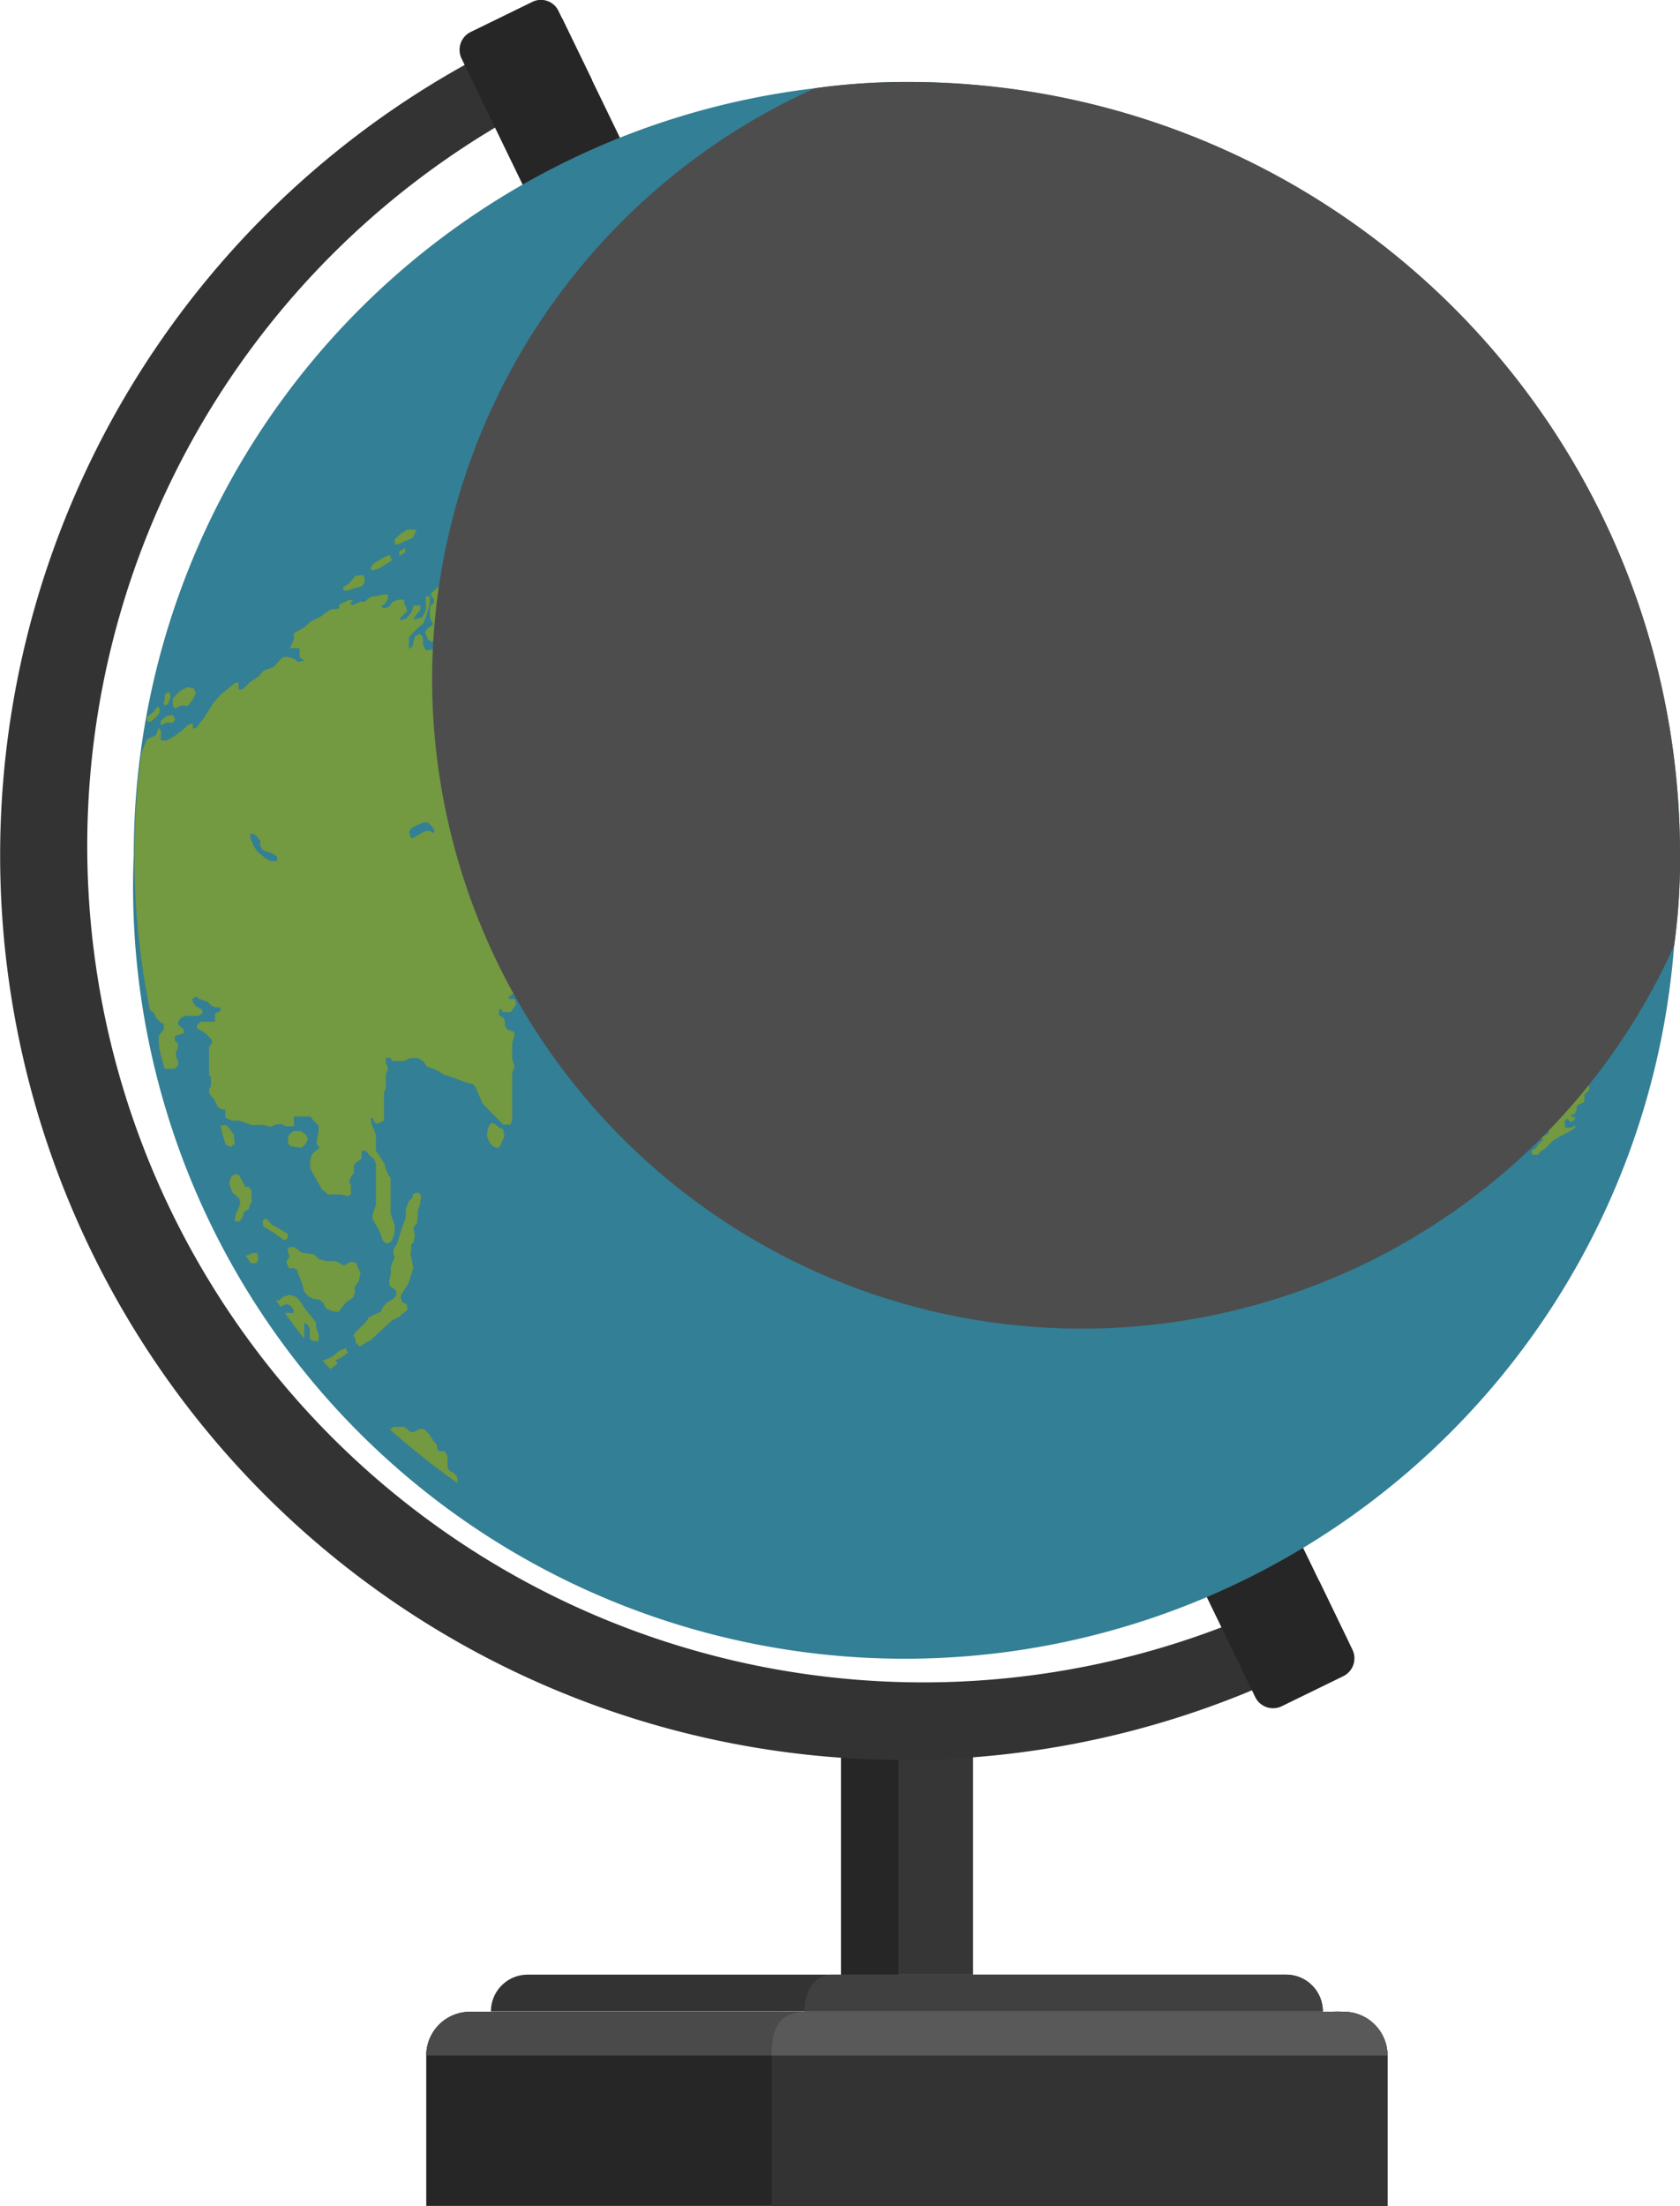 <svg xmlns="http://www.w3.org/2000/svg" viewBox="0 0 45.72 60"><defs><style>.cls-1{isolation:isolate;}.cls-2{fill:#363636;}.cls-3{fill:#262626;}.cls-4{fill:#333;}.cls-5{fill:#404040;}.cls-6{fill:#4a4a4a;}.cls-7{fill:#595959;}.cls-8{fill:#337f95;}.cls-9{fill:#739941;}.cls-10{fill:#4d4d4d;mix-blend-mode:screen;}</style></defs><g class="cls-1"><g id="Ebene_2" data-name="Ebene 2"><g id="Klassenraum"><g id="Klassenreise"><rect class="cls-2" x="22.89" y="46.64" width="3.59" height="7.07"/><rect class="cls-3" x="22.89" y="46.64" width="1.56" height="7.07"/><path class="cls-4" d="M2.47,34A24.6,24.6,0,0,0,35.33,45.41c.47-.23.93-.47,1.38-.73L35.9,43c-.44.26-.9.5-1.38.73A22.75,22.75,0,0,1,14.68,2.8c.47-.23,1-.44,1.43-.63L15.3.5c-.48.19-1,.41-1.43.63A24.6,24.6,0,0,0,2.47,34Z"/><path class="cls-3" d="M34.88,46.41l1.68-.82a.54.54,0,0,0,.25-.71L15.2.3a.53.53,0,0,0-.71-.25L12.81.87a.54.54,0,0,0-.25.72l21.6,44.57A.54.54,0,0,0,34.88,46.41Z"/><path class="cls-3" d="M11.6,55.91V60H37.76V55.91a1.19,1.19,0,0,0-1.19-1.19H12.79A1.19,1.19,0,0,0,11.6,55.91Z"/><path class="cls-4" d="M13.36,54.71v0H36v0a1,1,0,0,0-1-1H14.36A1,1,0,0,0,13.36,54.71Z"/><path class="cls-5" d="M21.89,54.71l-8.53,0H36v0a1,1,0,0,0-1-1H22.64C22.09,53.71,21.89,54.28,21.89,54.71Z"/><path class="cls-4" d="M21,54.72V60H37.76V55.91a1.37,1.37,0,0,0-1.5-1.19Z"/><path class="cls-6" d="M11.6,55.91H37.76a1.19,1.19,0,0,0-1.19-1.19H12.79A1.19,1.19,0,0,0,11.6,55.91Z"/><path class="cls-7" d="M21,55.91H37.76a1.19,1.19,0,0,0-1.19-1.19H21.93C21.11,54.72,21,55.31,21,55.91Z"/><path class="cls-8" d="M3.64,23.23a21,21,0,0,0,41.92,2.49,17,17,0,0,0,.16-2.49,21,21,0,0,0-21-21,17.87,17.87,0,0,0-2.54.17A21,21,0,0,0,3.64,23.23Z"/><polygon class="cls-9" points="22.62 13.8 22.77 13.73 22.88 13.71 22.97 13.79 23.01 13.89 23.05 13.94 23.13 13.97 23.2 14.06 23.29 14.19 23.28 14.26 23.17 14.32 23.13 14.37 23.16 14.4 23.2 14.44 23.28 14.46 23.32 14.5 23.32 14.55 23.26 14.59 23.19 14.63 23.18 14.7 23.23 14.72 23.31 14.72 23.34 14.78 23.4 14.83 23.45 14.83 23.53 14.84 23.57 14.89 23.59 14.96 23.51 15.03 23.4 15.06 23.31 15.11 23.3 15.17 23.36 15.17 23.5 15.11 23.59 15.1 23.72 15.11 23.82 15.15 23.87 15.23 23.85 15.31 23.78 15.33 23.71 15.3 23.61 15.32 23.45 15.39 23.33 15.43 23.22 15.42 23.1 15.42 22.99 15.51 22.98 15.58 22.89 15.62 22.75 15.57 22.64 15.51 22.55 15.46 22.55 15.35 22.59 15.25 22.68 15.15 22.7 15.1 22.68 15.06 22.61 15.06 22.56 15 22.55 14.92 22.6 14.77 22.62 14.67 22.69 14.62 22.78 14.56 22.84 14.51 22.83 14.4 22.78 14.37 22.68 14.32 22.61 14.28 22.54 14.29 22.48 14.27 22.44 14.19 22.47 14.12 22.53 14.06 22.58 14.04 22.64 14.07 22.68 14.06 22.72 14.01 22.66 13.97 22.6 13.95 22.56 13.9 22.58 13.84 22.62 13.8"/><polygon class="cls-9" points="23.48 14.23 23.58 14.2 23.63 14.14 23.64 14.1 23.7 14.07 23.77 14.09 23.82 14.12 23.89 14.15 24 14.09 24.13 14.05 24.21 14.11 24.26 14.2 24.28 14.29 24.26 14.36 24.22 14.39 24.19 14.43 24.22 14.49 24.29 14.5 24.38 14.48 24.43 14.51 24.49 14.6 24.47 14.69 24.45 14.76 24.33 14.83 24.22 14.84 24.12 14.84 24.02 14.83 23.93 14.88 23.85 14.9 23.76 14.8 23.73 14.7 23.68 14.58 23.63 14.51 23.54 14.47 23.47 14.38 23.46 14.29 23.48 14.23"/><polygon class="cls-9" points="23.65 11.51 23.69 11.43 23.84 11.39 23.96 11.36 24.06 11.42 24.05 11.51 24.06 11.58 24.13 11.62 24.13 11.68 24.06 11.74 23.99 11.79 24 11.84 24.08 11.87 24.06 11.96 23.98 12 23.85 12.04 23.77 12.14 23.62 12.25 23.45 12.19 23.28 12.22 23.13 12.32 22.99 12.29 22.79 12.31 22.69 12.33 22.65 12.2 22.73 12.13 22.7 12 22.8 11.91 22.9 11.92 22.97 11.82 23.11 11.75 23.38 11.71 23.51 11.68 23.63 11.69 23.71 11.67 23.69 11.58 23.65 11.51"/><polygon class="cls-9" points="20.49 32.02 20.54 31.77 20.7 31.84 20.86 31.96 20.98 32.07 21.2 32.1 21.38 32.07 21.58 32.05 21.82 32.2 22.06 32.46 22.2 32.74 22.36 32.94 22.53 33.08 22.59 33.24 22.69 33.54 22.68 33.69 22.54 33.83 22.44 33.94 22.31 34.01 22.13 33.89 21.97 33.72 21.73 33.58 21.56 33.35 21.47 33.22 21.3 33.11 21.15 32.9 21.03 32.65 20.95 32.53 20.85 32.51 20.81 32.56 20.7 32.57 20.64 32.43 20.54 32.26 20.5 32.1 20.49 32.02"/><polygon class="cls-9" points="11.32 32.44 11.42 32.45 11.46 32.54 11.43 32.76 11.37 32.92 11.37 33.05 11.35 33.26 11.25 33.39 11.29 33.59 11.26 33.79 11.19 33.85 11.19 33.99 11.17 34.1 11.21 34.29 11.25 34.49 11.2 34.65 11.11 34.92 11 35.09 10.93 35.2 10.9 35.29 10.95 35.42 11.07 35.48 11.09 35.63 10.96 35.73 10.86 35.82 10.67 35.91 10.37 36.19 10.09 36.45 9.94 36.53 9.79 36.63 9.68 36.52 9.67 36.41 9.61 36.32 9.69 36.22 9.83 36.08 9.95 35.97 10.04 35.83 10.2 35.75 10.36 35.68 10.43 35.54 10.55 35.41 10.67 35.35 10.79 35.24 10.77 35.09 10.61 34.98 10.59 34.85 10.64 34.62 10.63 34.5 10.67 34.35 10.74 34.21 10.7 34.06 10.72 33.96 10.81 33.82 10.89 33.55 10.96 33.34 11.04 33.11 11.04 32.91 11.12 32.68 11.22 32.58 11.24 32.48 11.32 32.44"/><polygon class="cls-9" points="13.32 30.6 13.37 30.55 13.47 30.57 13.57 30.66 13.69 30.72 13.73 30.9 13.65 31.08 13.6 31.19 13.52 31.23 13.42 31.18 13.32 31.07 13.25 30.9 13.27 30.72 13.32 30.6"/><polygon class="cls-9" points="8.05 30.76 8.19 30.77 8.32 30.86 8.38 30.98 8.31 31.13 8.19 31.22 8.06 31.2 7.92 31.18 7.83 31.1 7.85 30.89 7.96 30.78 8.05 30.76"/><polygon class="cls-9" points="9.42 35.42 9.6 35.3 9.66 35.17 9.65 35.02 9.77 34.83 9.81 34.63 9.69 34.35 9.55 34.32 9.36 34.42 9.14 34.3 8.86 34.3 8.68 34.25 8.55 34.12 8.21 34.07 8.02 33.93 7.89 33.91 7.82 34 7.88 34.18 7.79 34.32 7.86 34.5 7.98 34.49 8.09 34.54 8.13 34.69 8.21 34.88 8.28 35.14 8.4 35.27 8.54 35.33 8.69 35.35 8.8 35.44 8.87 35.59 9.07 35.67 9.22 35.68 9.3 35.57 9.42 35.42"/><path class="cls-9" d="M7.92,35.52l.07.11v.08l-.06,0-.12,0-.06,0c.17.24.34.47.53.7l0-.18,0-.12V36l.06,0,.09.13,0,.16v.13l.11.06.13,0,0-.2-.07-.17,0-.14-.15-.19-.16-.2-.12-.18-.1-.12-.18-.06-.18.05-.11.1-.09,0,.12.17.17-.07Z"/><path class="cls-9" d="M6.69,34.12c0,.08.1.16.14.24l0,0,.14,0,.06-.1L7,34.08l-.13,0-.14.07Z"/><polygon class="cls-9" points="6.29 32 6.43 31.93 6.51 31.97 6.6 32.14 6.68 32.29 6.77 32.28 6.85 32.4 6.84 32.52 6.86 32.67 6.82 32.73 6.77 32.89 6.64 32.96 6.6 33.12 6.5 33.23 6.38 33.21 6.42 33.02 6.48 32.89 6.54 32.73 6.51 32.6 6.32 32.43 6.24 32.19 6.29 32"/><polygon class="cls-9" points="7.3 33.2 7.4 33.31 7.58 33.41 7.82 33.55 7.84 33.67 7.74 33.74 7.59 33.63 7.42 33.51 7.3 33.44 7.17 33.36 7.14 33.22 7.22 33.14 7.3 33.2"/><path class="cls-9" d="M10.61,38.88a21.42,21.42,0,0,0,1.84,1.46l0-.15-.09-.12L12.23,40l-.05-.09v-.15l0-.15-.08-.14-.09,0-.07,0-.05-.09,0-.08-.08-.09L11.67,39l-.13-.13h-.12l-.16.08h-.08l-.09-.07L11,38.81l-.15,0-.13,0Z"/><polygon class="cls-9" points="13.42 15.75 13.48 15.77 13.57 15.73 13.65 15.69 13.73 15.63 13.86 15.56 13.88 15.48 13.85 15.38 13.89 15.3 14.05 15.22 14.19 15.15 14.28 15.07 14.25 15.01 14.18 14.96 14.09 14.95 14.05 14.88 13.97 14.8 13.94 14.74 13.94 14.59 13.96 14.51 13.89 14.43 13.79 14.48 13.68 14.5 13.54 14.42 13.4 14.41 13.21 14.45 13.02 14.54 12.73 14.65 12.54 14.74 12.54 14.81 12.58 14.86 12.73 14.86 12.95 14.85 13.09 14.84 13.23 14.8 13.35 14.79 13.46 14.88 13.55 14.92 13.64 14.89 13.8 14.82 13.88 14.8 13.87 14.86 13.78 14.91 13.69 14.98 13.71 15.07 13.72 15.23 13.63 15.42 13.49 15.53 13.43 15.62 13.42 15.75"/><polygon class="cls-9" points="21.8 10.18 21.82 10.28 21.93 10.31 22 10.27 22.04 10.19 22.12 10.18 22.16 10.25 22.19 10.33 22.3 10.33 22.36 10.37 22.34 10.45 22.35 10.53 22.52 10.52 22.67 10.43 22.68 10.31 22.75 10.23 22.85 10.21 23 10.14 23.15 10.14 23.18 10.25 23.1 10.36 22.97 10.47 22.91 10.57 22.88 10.69 22.96 10.78 23.08 10.77 23.17 10.64 23.2 10.52 23.42 10.32 23.59 10.26 23.62 10.36 23.64 10.45 23.79 10.41 23.85 10.52 23.71 10.62 23.48 10.69 23.31 10.73 23.21 10.79 23.24 10.9 23.4 10.9 23.58 10.83 23.76 10.8 24.05 10.78 24.28 10.76 24.46 10.62 24.55 10.53 24.66 10.55 24.77 10.63 25.05 10.62 25.24 10.66 25.42 10.7 25.68 10.59 25.88 10.51 26.31 10.51 26.53 10.62 26.74 10.73 26.91 10.78 27.22 10.91 27.46 10.96 27.64 10.88 27.63 10.76 27.91 10.63 28.03 10.3 28 10.02 27.63 9.96 27.56 9.88 27.6 9.8 27.75 9.8 27.84 9.71 27.66 9.48 27.45 9.38 27.12 9.26 26.83 9.14 26.84 8.96 27.08 9.03 27.27 9.05 27.35 8.97 27.3 8.87 27.06 8.77 26.82 8.79 26.72 8.9 26.65 9.14 26.55 9.19 26.43 9.01 26.23 8.89 26.24 8.79 26.53 8.82 26.64 8.8 26.75 8.71 26.64 8.6 26.3 8.57 26.16 8.35 26.05 8.26 25.91 8.17 25.89 8.12 26.06 8.01 26.21 7.87 26.32 7.83 26.49 7.84 26.7 7.74 26.78 7.66 26.73 7.55 26.56 7.53 26.38 7.59 26.18 7.71 26.05 7.76 26.02 7.69 26.09 7.61 26.34 7.51 26.36 7.44 26.26 7.35 26.14 7.36 25.79 7.57 25.54 7.59 25.27 7.74 25.09 7.74 25.01 7.6 24.88 7.56 24.64 7.66 24.31 7.82 24.25 7.82 24.09 7.76 23.95 7.77 23.51 7.96 23.25 8.01 23.09 8.03 23.04 8.09 23.22 8.15 23.25 8.21 22.92 8.35 22.69 8.32 22.51 8.33 22.4 8.39 22.48 8.48 22.46 8.57 22.36 8.6 22.26 8.52 22.16 8.52 21.98 8.56 21.83 8.55 21.75 8.6 21.68 8.66 21.47 8.76 21.32 8.71 21.25 8.72 21.2 8.79 21.07 8.91 20.91 8.99 20.69 9.03 20.58 9.03 20.39 9.1 20.31 9.18 20.38 9.28 20.35 9.31 20.29 9.35 20.26 9.42 20.3 9.48 20.39 9.49 20.59 9.34 20.69 9.31 20.68 9.38 20.72 9.46 20.84 9.46 21 9.4 21.17 9.36 21.32 9.39 21.32 9.49 21.01 9.59 20.75 9.59 20.56 9.58 20.31 9.67 20.12 9.74 20.01 9.76 19.9 9.86 19.97 9.95 20.19 9.88 20.4 9.89 20.5 9.8 20.61 9.69 20.77 9.66 20.8 9.72 20.7 9.81 20.62 9.89 20.68 9.93 20.96 9.87 21.17 9.82 21.32 9.87 21.4 10.02 21.43 10.18 21.56 10.24 21.63 10.18 21.73 10.09 21.81 10.08 21.8 10.18"/><polygon class="cls-9" points="21.3 8.99 21.57 8.85 21.89 8.77 21.98 8.83 21.79 8.97 21.5 9.04 21.3 8.99"/><polygon class="cls-9" points="23.61 7.78 23.99 7.63 24.32 7.58 24.81 7.43 25.06 7.43 25.3 7.38 25.61 7.38 25.79 7.31 25.93 7.29 26.13 7.19 26.57 7.25 26.75 7.21 26.97 7.1 27.1 7.08 27.4 6.95 27.58 7.03 27.73 7.01 27.91 6.9 28.07 6.88 28.21 6.76 28.45 6.66 28.52 6.61 28.44 6.54 28.31 6.54 28.25 6.46 28.02 6.38 27.66 6.41 27.33 6.43 27.23 6.42 27.06 6.43 26.94 6.49 26.75 6.42 26.59 6.42 26.53 6.5 26.61 6.57 26.87 6.64 27.06 6.67 27.31 6.58 27.63 6.55 27.84 6.56 27.89 6.64 27.71 6.72 27.59 6.65 27.4 6.7 27.27 6.75 27.02 6.83 26.92 6.75 26.81 6.72 26.62 6.8 26.49 6.79 26.29 6.78 26.2 6.81 26.28 6.92 26.2 6.96 26.07 6.96 25.84 7.07 25.53 7.17 25.2 7.2 25.22 7.12 25.39 7.03 25.58 7 25.72 6.93 25.88 6.92 26.01 6.83 25.94 6.76 25.82 6.75 25.61 6.83 25.41 6.87 25.25 6.94 25.13 6.93 24.97 7 24.9 7.13 24.8 7.17 24.45 7.21 24.08 7.39 23.71 7.56 23.55 7.66 23.54 7.78 23.61 7.78"/><polygon class="cls-9" points="28.86 6.08 28.99 6.08 29.11 5.99 29.24 5.91 29.18 5.81 29.02 5.75 28.76 5.79 28.62 5.89 28.56 5.97 28.64 6.03 28.86 6.08"/><polygon class="cls-9" points="28.74 6.35 28.91 6.31 29.04 6.16 29.22 6.16 29.24 6.26 29.18 6.37 29.27 6.41 29.4 6.39 29.57 6.45 29.51 6.58 29.32 6.58 29.28 6.69 29.11 6.79 28.95 6.83 28.84 6.94 28.7 7 28.66 7.07 28.52 7.09 28.38 7.05 28.17 7.07 28.15 6.95 28.34 6.85 28.52 6.82 28.71 6.65 28.93 6.62 28.94 6.54 28.76 6.52 28.71 6.46 28.74 6.35"/><polygon class="cls-9" points="30.74 6.34 30.47 6.25 30.2 6.32 29.97 6.42 29.85 6.53 30.07 6.55 30.31 6.57 30.54 6.46 30.68 6.54 30.8 6.49 30.74 6.34"/><polygon class="cls-9" points="31.09 6.28 30.88 6.21 30.77 6.22 30.59 6.19 30.71 6.06 30.99 5.95 31.2 6.02 31.38 5.98 31.54 5.98 31.61 6.1 31.6 6.23 31.5 6.28 31.33 6.26 31.22 6.26 31.09 6.28"/><polygon class="cls-9" points="32.57 6.27 32.45 6.17 32.2 6.26 32.12 6.2 32.22 6.11 32.25 5.99 32.19 5.93 31.95 5.89 31.88 5.82 31.75 5.84 31.53 5.85 31.43 5.83 31.46 5.72 31.66 5.65 31.78 5.71 31.89 5.63 32.13 5.59 32.34 5.7 32.44 5.73 32.54 5.68 32.34 5.57 32.37 5.49 32.54 5.5 32.72 5.38 32.99 5.19 33.15 5.2 33.33 5.17 33.46 5.2 33.5 5.25 33.64 5.24 33.73 5.33 33.25 5.53 33.2 5.64 33.48 5.55 33.77 5.41 34.04 5.44 33.99 5.62 33.82 5.83 33.41 5.87 33.1 5.89 32.98 5.97 32.96 6.05 32.57 6.27"/><polygon class="cls-9" points="33.9 5.09 33.69 5.09 33.43 5.08 33.27 5.09 32.92 5.08 32.65 5.24 32.44 5.3 32.35 5.17 32.44 5.07 32.62 5.02 32.74 4.89 32.92 4.86 33.13 4.79 33.3 4.79 33.45 4.84 33.68 4.78 33.89 4.8 34.08 4.77 34.21 4.82 34.29 4.93 34.23 5.01 34.06 5 33.9 5.09"/><polygon class="cls-9" points="30.51 5.73 30.73 5.73 31.08 5.69 31.36 5.62 31.63 5.54 31.77 5.47 31.74 5.41 31.81 5.32 31.84 5.19 31.66 5.16 31.41 5.19 31.16 5.27 31.07 5.39 30.88 5.41 30.66 5.41 30.54 5.47 30.67 5.57 30.52 5.64 30.51 5.73"/><polygon class="cls-9" points="30.96 5.2 31.13 5.18 31.31 5.1 31.7 5.08 32.01 4.92 31.92 4.83 31.75 4.82 31.53 4.92 31.28 5.03 31.13 5.03 30.91 5.12 30.88 5.16 30.96 5.2"/><polygon class="cls-9" points="29.25 6.83 29.53 6.75 29.81 6.71 30.19 6.67 30.35 6.71 30.51 6.95 30.48 7.04 30.02 7.3 29.87 7.49 29.61 7.54 29.54 7.64 29.67 7.81 29.66 7.9 29.56 8.01 29.58 8.17 29.88 8.21 30.09 8.25 30.22 8.1 30.45 7.99 30.66 8.02 30.83 8.13 30.77 8.24 30.65 8.33 30.59 8.45 30.44 8.53 30.41 8.62 30.41 8.73 30.33 8.85 30.3 8.97 30.19 9.04 30.11 9.17 29.99 9.19 29.93 9.07 29.96 8.92 29.9 8.79 29.83 8.83 29.82 9.01 29.76 9.15 29.62 9.16 29.54 9.04 29.42 8.93 29.38 8.78 29.39 8.66 29.28 8.6 29.09 8.64 29.02 8.73 29.11 8.84 29.2 8.96 29.18 9.05 28.98 9.02 28.67 8.99 28.61 8.77 28.59 8.66 28.73 8.52 28.83 8.34 28.81 8.17 28.68 8.19 28.53 8.19 28.54 8.07 28.41 7.99 28.52 7.89 28.48 7.78 28.59 7.68 28.66 7.6 28.85 7.43 29.09 7.34 29.23 7.34 29.27 7.26 29.21 7.16 29.07 7.18 28.92 7.16 28.95 7.06 29.1 7.04 29.36 7.05 29.56 7.04 29.67 7.06 29.93 7.1 30.06 7 29.84 6.91 29.68 6.88 29.5 6.93 29.29 6.96 29.18 6.92 29.25 6.83"/><polygon class="cls-9" points="28.66 7.14 28.87 7.18 28.91 7.28 28.75 7.36 28.5 7.33 28.53 7.18 28.66 7.14"/><polygon class="cls-9" points="32.33 6.45 32.21 6.53 31.98 6.51 32.01 6.4 32.16 6.37 32.28 6.35 32.33 6.45"/><polygon class="cls-9" points="31.52 7.68 31.75 7.66 32.03 7.71 32.22 7.68 32.24 7.82 32.09 7.95 31.83 7.91 31.67 7.98 31.46 8 31.46 7.83 31.52 7.68"/><polygon class="cls-9" points="29.7 6.07 29.99 6.15 30.2 6.09 30.31 5.89 30.18 5.77 30 5.88 29.73 5.94 29.7 6.07"/><polygon class="cls-9" points="38.88 14.5 39.04 14.53 39.2 14.45 39.22 14.35 39.02 14.28 38.74 14.33 38.45 14.54 38.26 14.74 38.19 14.99 38.05 15.11 38.05 15.32 37.81 15.49 37.84 15.61 38.19 15.42 38.26 15.33 38.42 15.32 38.55 15.23 38.49 15.11 38.34 15.16 38.34 15.05 38.47 14.99 38.55 14.78 38.79 14.63 38.88 14.5"/><path class="cls-9" d="M37.7,15.63l.08.09-.11.13h.1l.24-.08.1.08-.06.11-.17.1,0,.11-.15.06-.08,0-.17.14-.24,0-.16.1-.2.13-.09-.08,0-.2.17-.08.14,0,0-.12.07-.14.18,0s0-.1,0-.11l.2-.07Z"/><polygon class="cls-9" points="38.33 15.64 38.31 15.78 38.44 15.8 38.73 15.65 38.86 15.51 38.74 15.43 38.57 15.47 38.33 15.64"/><polygon class="cls-9" points="30.78 11.53 30.96 11.44 31.14 11.5 31.23 11.69 31.38 11.69 31.62 11.69 31.73 11.89 31.6 12.04 31.43 12.13 31.41 12.26 31.32 12.3 31.21 12.3 31.14 12.37 30.89 12.49 30.79 12.39 30.82 12.25 30.73 12.11 30.79 12.05 30.92 12 30.87 11.93 30.71 11.94 30.73 11.82 30.86 11.76 31 11.74 30.96 11.67 30.78 11.53"/><polygon class="cls-9" points="17.63 11.79 17.6 11.67 17.82 11.48 17.97 11.28 18.13 11.28 18.28 11.13 18.43 11.16 18.49 11.31 18.36 11.42 18.18 11.5 18.21 11.58 18.3 11.62 18.35 11.72 18.25 11.85 18.14 11.97 18 11.95 17.85 11.9 17.76 11.82 17.63 11.79"/><polygon class="cls-9" points="16.81 11.88 16.79 11.78 17.05 11.59 17.11 11.53 17.25 11.47 17.37 11.43 17.54 11.3 17.7 11.24 17.77 11.3 17.66 11.44 17.51 11.61 17.31 11.76 17.14 11.81 17.02 11.9 16.81 11.88"/><polygon class="cls-9" points="17.39 11.9 17.32 12 17.24 12.04 17.25 12.12 17.39 12.12 17.53 12.06 17.53 11.95 17.39 11.9"/><polygon class="cls-9" points="6.21 30.65 6.36 30.86 6.39 31.12 6.27 31.2 6.14 31.13 6.06 30.87 6 30.62 6.13 30.6 6.21 30.65"/><path class="cls-9" d="M8.77,37l.22.24.2-.15L9.13,37l.17-.08.17-.13-.06-.12-.17.07-.2.16-.23.1Z"/><polygon class="cls-9" points="21.74 19.61 21.89 19.72 22.04 19.55 22.18 19.42 22.34 19.22 22.1 19.16 21.87 19.31 21.82 19.39 21.74 19.61"/><polygon class="cls-9" points="20.21 21.02 20.31 21.08 20.53 20.97 20.66 20.86 20.53 20.74 20.4 20.8 20.21 21.02"/><polygon class="cls-9" points="18.66 21.65 18.82 21.5 19.08 21.51 19.24 21.55 19.24 21.7 18.96 21.84 18.77 21.82 18.66 21.65"/><polygon class="cls-9" points="22.28 17.82 22.48 17.95 22.52 18.09 22.42 18.16 22.3 18.06 22.22 17.89 22.28 17.82"/><polygon class="cls-9" points="22.7 18.35 22.83 18.56 22.86 18.82 22.69 18.84 22.59 18.73 22.51 18.39 22.6 18.28 22.7 18.35"/><polygon class="cls-9" points="9.34 15.97 9.34 16.06 9.47 16.06 9.65 16 9.86 15.94 9.93 15.81 9.9 15.64 9.67 15.66 9.51 15.86 9.34 15.97"/><polygon class="cls-9" points="10.09 15.43 10.11 15.52 10.32 15.46 10.53 15.33 10.67 15.24 10.6 15.09 10.39 15.19 10.18 15.32 10.09 15.43"/><polygon class="cls-9" points="10.87 15.12 11.03 15.02 11.02 14.9 10.86 15.01 10.87 15.12"/><polygon class="cls-9" points="10.74 14.81 10.85 14.8 11 14.73 11.23 14.63 11.34 14.42 11.1 14.4 10.9 14.52 10.74 14.67 10.74 14.81"/><polygon class="cls-9" points="4.37 19.73 4.54 19.65 4.7 19.66 4.77 19.57 4.71 19.45 4.55 19.47 4.45 19.54 4.38 19.61 4.37 19.73"/><polygon class="cls-9" points="4.71 19.21 4.76 19.27 4.93 19.19 5.11 19.2 5.22 19.07 5.33 18.86 5.27 18.72 5.1 18.69 4.89 18.8 4.7 19.01 4.71 19.21"/><polygon class="cls-9" points="4.35 19.27 4.34 19.39 4.26 19.5 4.09 19.64 4.01 19.62 3.99 19.5 4.17 19.37 4.29 19.22 4.35 19.27"/><polygon class="cls-9" points="4.57 19.15 4.49 19.19 4.45 19.14 4.48 19.03 4.49 18.88 4.6 18.82 4.65 18.93 4.57 19.15"/><path class="cls-9" d="M34.16,23.69l.05.11.17,0,.24.15.31.23.39.05.13.17,0,.17.08.11.13.12,0,.11,0,.15.09,0,.17.28.19.14.26.15.22.2.44.07.27,0h.35l.23,0,.11.18.08.27.08.14.3.09.23.22.13.16,0-.07,0-.14v-.08l0,0,.1.05.11.22.12.29.22.09.23-.06.24-.25.06-.21v-.14l.08,0,0,.13v.22l-.09.18-.11.14v.1l0,.15.09.2.29.14.15-.07h.28l.08-.15h.07L41,28v.17l.11.09h.12l0-.14,0-.11,0,0,.11.05,0,.11,0,.13,0,.19,0,.06,0,.1.19.26.21.07.06.17v.19l-.11.06,0,.12,0,.15.13,0,.13.08,0,.14.2.1,0,.12,0,.1.05.15-.05.12.05.12-.06.13v.11l-.2.09L42,31l-.14.12-.06.11-.11.06,0,.12h.17l.07-.1.11-.06.23-.23.18-.11.26-.13.16-.11,0-.06-.12.06h-.16l0-.18.05-.07.1.1.12-.06,0-.08-.1,0v-.07l.09,0,.06-.14,0-.08.06-.05.15-.07,0-.2.13-.12,0-.1-.11-.16-.08-.21L43,29l.08,0v-.13l-.09-.1v-.09l.2-.1-.05-.13-.13,0-.15,0-.11-.16-.09-.13,0-.18-.07-.1-.1-.19,0,0,.11.06,0-.08v-.45L42.62,27l0-.1v-.18l-.07-.19-.13,0-.08-.09-.1-.26-.2-.4,0-.27v-.17l0-.13-.09,0,0-.08.05-.13-.14-.19-.18-.16,0-.14-.12-.13-.07-.15V24l-.07-.3-.17-.38L41,23.08l0-.28v-.39l.15-.13.16-.25.13-.32.08-.19,0-.16-.08-.16,0-.13,0-.16,0-.15.08-.17v-.22l-.07-.21,0-.22.09-.16,0-.25-.16-.27-.13,0-.08,0v-.06h.08l0-.07-.07-.1L41,18.84l-.12-.21-.07-.06-.14-.05-.27-.12-.18,0-.14-.13L40,18l-.12-.22-.08-.15.05-.16,0-.12,0-.1,0-.08.19,0,.1.13.13-.07.09-.13.14-.11.05-.17,0-.18.06-.12.12,0,.06-.08-.09-.23,0-.27v-.16l-.06-.14.06,0,.12,0,.15-.07.12-.26.13-.21,0-.2,0-.17.23-.14h.13l.18-.08.1-.2.14-.06.11-.17.09-.22.12-.07.09-.17,0-.21.14-.21L42.62,13l-.11,0-.17,0-.05-.23,0-.18,0-.18-.09-.18,0-.15.08-.07v-.1h0l0,0-.05-.05v0a20.69,20.69,0,0,0-6.23-6.2l-.13.06-.22-.08-.22.09-.18-.08,0-.16.09-.08.19,0L35,4.92,35,5l-.21,0-.13.12-.23.22-.18.09.09.12.16,0,0,0-.31.19L34,5.83,33.94,6l.06.1.09.09,0,.11-.23,0-.16-.15L33.54,6l-.32.09-.12.07L33,6.36l-.33.31-.08.14-.23-.07-.13,0-.35.08-.09-.14-.12-.07-.05-.1-.15-.08-.2.06-.32,0,.12.18.16.14h.16l0,.17-.15,0-.11,0,.07.1.17.09-.06.09h-.16L31,7.27h-.15l-.16-.07-.15,0-.15,0v.1l-.13.07.12.11h.13l.26.17.25.07.24-.12.15,0,.15-.14.22.1L32,7.51l.21.06.47-.13.14-.1.1,0,0,.15.1,0,.16,0,.3,0,.32.1.26.14,0,.15V8l.1.09.07.09-.14.16-.2.1-.06.19,0,.22L33.62,9,33.54,9l.07.18.19.11.05.11.14.13,0,.1,0,.1,0,.09-.2.07-.17-.06-.13-.22-.23-.18-.29-.13h-.44l-.19-.06,0-.11,0-.1,0-.11-.14-.08h-.27l-.12-.19-.21-.19h-.28l-.17.15-.24.07-.08.09,0,.09v.09L30.59,9l0,.1.1.08.24-.05,0,.08-.07.1.12.09-.13.17-.11,0-.21.07-.1,0h-.11l-.19-.07L30,9.65l.07.11V10l.15.05v.18l.12.06.08,0,0,.09-.05.17,0,.16-.16.09-.07.08.08.12.26-.06.22-.13.05.07-.14.13-.23.09,0,.09.36.19.3,0,.33.11.26-.13v-.14l.36-.27h.72l.27.06.25.1,0,.07h-.18l-.44-.08-.18,0-.19,0-.1.06,0,.07.12.07.21.1v.12l0,.18-.19.18V12l.14.16.32,0h.25l.08-.05,0-.09L33,12l-.23,0-.09-.06.07-.06h.13l.19,0,.15,0,.12.08.54.08.12-.06.05,0L34,12l.06.12.16,0,.13-.08V12l.09,0,.36.1.14-.07.1,0,.06.13.06.09.26.07.07.2.08.09h.09v-.15l-.07-.24.06,0,.11.14.08.16-.06.17.1.11.18.21h.23l.35.07h.57l.23.25.18.16.05.28.17.26.25.16.12.05.06-.1,0-.15v-.16l-.07-.21L38,13.32l.11-.19.23-.11v-.14l.1-.07h.08l.31-.09.11.15.25,0,.16-.22.21-.16.46-.14.29.19.21.26.25.15.12.24.17.25v.23l.1.19-.1.38-.2.11-.2.05-.14,0-.27-.19-.24-.1h-.22l-.15.14v.11l.19.13,0,.25.18.05.07.15.18.12h.3l.06.1-.09.06-.15,0-.28.09-.24.15-.07.13-.08.14.13.2.2.14.05.17.13.25-.09.29-.3.15h-.2l-.08.07,0,.14-.08.22-.08,0-.09-.1-.17-.06-.15-.12-.2,0-.21,0-.16.06-.12-.11-.12,0v.11l.11.08.22.14.09.21v.15h-.12l-.09-.12-.1-.18-.13,0-.09-.11-.11,0,0,.17-.11.08-.06.17-.15.11,0,.09-.22.05h-.24l-.09,0,0,.17-.21.16v.15l-.07.23.06.27v.17l-.14.08-.13.18-.14.09-.18,0-.21.25V20L36,20l-.08.12.06.23,0,.17-.05.18.17.17h.17l.14.09v.09h-.13l-.15,0-.11.08,0,.08h.12l.13.05,0,.11-.14.06-.2-.08-.1-.09-.12,0-.14.14-.1.06-.17.2,0,.11.15.16-.08.05L35.26,22h-.1l-.16.2-.26.16-.21.32-.15.24-.11.18-.2.14,0,.19.1.12ZM35.4,11.3l.17,0,.15-.07.22-.05.15,0,0,.09-.09.11-.2,0-.2,0-.17,0Zm-.08-.05-.21.12h-.18l-.06-.08v0l.12-.05.11,0,.17-.06Zm.9-1.55.05.15-.14.08L36,10l-.13.13-.17.13,0,.08h.08l.21-.1.24,0,.1.16.27.12.14.2v.12l-.18,0-.13-.21-.24-.12-.1-.06-.2.07-.15,0-.06.1.11.12.15,0,.09.15-.08.1h-.2L35.52,11l-.11-.14-.08.11-.11,0-.11-.21,0-.26.2-.16,0-.11-.1-.12,0-.15.06-.09V9.7l.17-.08.15.07.19-.07.15,0Zm-.3-1.57.2,0,.11.14.06.18.09.17V8.8l-.11,0-.18-.14L36,8.49l-.1-.3ZM36.57,6l0,.11-.11.12-.13.11-.17.06H36l-.15.08h-.11l-.19,0-.24.09-.07,0-.09,0,0-.17.2-.14.17,0,.17,0,.1-.07-.16-.09L35.62,6l.06-.08.09,0,.17,0,.13.09.24,0L36.5,6Z"/><path class="cls-9" d="M4.48,29.07l.09,0,.19,0,.09-.1,0-.1-.06-.14,0-.13.05-.08,0-.07v-.07l-.08-.07,0-.07,0-.06L5,28.1,5,28V28l-.07-.06-.08-.07v-.08l.07-.1.11-.06h.37l.11-.07v-.09l-.09-.05-.1-.06-.08-.12v-.08l.09-.05.1.06.22.08.1.1.11.05H6v.1l-.15.07,0,.12v.1l-.11,0-.16,0-.12,0-.1.1,0,.08.16.09.11.08.14.15v.07l-.08.12,0,.2,0,.18,0,.13,0,.14,0,.11.05.05,0,.15,0,.11-.05.07,0,.12.14.17.1.2.11.07.09,0,0,.12,0,.1.18.08.2,0,.33.12.16,0,.07,0h.11l.18.05.17-.07h.15l.08.05H8l0-.13,0-.13.07,0,.19,0h.19l.1.13.12.11,0,.16L8.62,31l0,.12.06.07v.05l-.12.08-.07.08-.05.18,0,.19.11.21.21.37.17.14h.2l.17,0,.16.05.09-.05,0-.1,0-.16-.05-.09.05-.13.08-.1,0-.09v-.11l.06-.09.09-.06.06-.05v-.21l.13,0,.06.1.15.13.05.12,0,.14,0,.14,0,.18,0,.3,0,.36-.09.26,0,.14.12.19.08.16.08.23.1.08.14-.07.08-.23v-.2l-.11-.32,0-.21,0-.21v-.3l0-.13,0-.11L10.6,32l-.08-.15-.06-.2-.13-.21-.1-.14v-.15l0-.11,0-.18-.07-.18-.06-.14v-.13h.06l0,.07.07.08.06,0,.16-.08v-.13l0-.08v-.08l0-.12,0-.14,0-.09,0-.13.05-.1,0-.18,0-.2.06-.17-.06-.15,0-.08,0-.06.06,0,.06,0,.06.09.05,0H11l.16-.08.21,0,.14.08.11.15.17.06.12.05.15.1.24.08.35.13.23.07.06.07.06.14.13.3.22.23.2.2.14.15h.12l.08,0,.05-.12,0-.11,0-.17V29.9l0-.16,0-.23v-.17l0-.14L14,29l-.06-.2,0-.19v-.25l.06-.18,0-.11L13.8,28l-.06-.1,0-.14-.05-.09-.11-.05,0-.08,0-.08.09,0,0,.07.11,0h.12l.06-.09.08-.1,0-.1L14,27.17l-.06,0-.09,0,0-.06L14,27l.23-.11.09-.09v-.21l0-.2.05-.09.43-.22.26-.1.34-.17.18-.16.1-.11,0-.12,0-.1.12-.05.22-.12.13-.1.12-.13.07-.12.13-.07,0-.13,0-.11,0-.12,0-.17.07-.11.25-.1.23,0,.07.08-.16.28-.06.17.05.16-.05.11,0,.09V25l-.09,0-.12,0-.09.05.07.16,0,.14,0,.1-.17.07-.25,0-.17-.08-.16,0-.11.07.11.24v.13l-.24.18-.12.28.05.11.14.07.11.1.13.05.1.12.11.12.21.1.18,0h.1l.05.11.1,0,.17-.06.21-.05.17.08.17,0,.21,0,.45,0,.21-.1.18-.07.29,0,.12-.09v-.19a1.36,1.36,0,0,0-.06-.2L19,26.13V26L19,26l0-.07,0-.13,0-.17v-.15l.05-.17,0-.14.11-.25,0-.15L19,24.57v-.09l.06-.11.07-.19.06-.08,0-.14,0-.13,0-.18,0-.27.05-.32,0-.06.09.08.09.06,0-.08s0-.14,0-.17a.41.41,0,0,0,0-.09l.06-.08,0,.06.07.2v.16l-.08.2v.13l.06.18-.08.26.06.18,0,.14-.06.3.12.33.06.23-.09.16-.09.15.05.28.08.31,0,.16-.19.21,0,.15-.15.13,0,.18.12.05,0,.08-.18.11-.13.16-.1.07-.24.12-.26.05-.24,0h-.12l-.12,0v.09l.09.08.08.14.14.15.23.14.21.29.4.15.3.2.22.06L20,29l.38.09h.43l.39.2.32.21.2.14v.12l-.08.12.05.2.09.16,0,.16.07.21-.06.1V31l.12.21.08.22.3.17.24.15.34.05.29.13.31.06.21.1.07.27.11.19.11.17.1.1.24,0h.17l.12.08-.05.08,0,.15.15.09.19.14h.35l.25.28.18.11H26l.35.09.13,0,.06-.06.08,0,.21,0,.12,0,.15-.13.09-.07.29,0h.23l.14-.14.06-.13.1-.06.13-.18-.07-.19-.13-.09-.06-.13.06-.14v-.18l-.05-.21,0-.18v-.24l0-.15,0-.13-.07-.19-.06-.15v-.12l0-.12-.1-.12,0-.14,0-.16,0-.17,0-.11V30l0-.17s.05-.17,0-.2l-.06-.15-.09-.08-.07-.09,0-.13L27.33,29,27.19,29l-.08-.06L27,28.76l-.11-.07-.17,0-.06,0-.07-.13,0-.17,0-.14L26.53,28l-.07-.08h-.11l-.06-.06v-.1l.08-.15,0-.15-.07-.13v-.41l.16-.13.14-.1.06-.24-.06-.24-.11-.12L26.34,26l-.07-.16-.1-.14-.11-.12L26,25.5l0-.09.07-.06v-.11l.05-.08.16-.09.23-.14,0-.11,0-.12.08-.1.34-.16.32-.11.28,0,.4-.14.37-.22.08-.11,0-.12.15-.14.09,0,0,.09,0,.13,0,.09.21-.11.21-.13.12-.16,0-.16.13-.21.06-.17.13-.14.07-.15v-.14l-.06-.13.08-.19.1-.1.06-.15-.06-.11-.08-.12,0-.09.1-.14v-.08l-.06-.14v-.07l.08-.06.06-.08-.05-.09-.1,0-.16-.06-.09-.1-.08-.09-.16-.07-.05-.08.05-.17-.07-.15-.1-.09L29.06,20l.05-.1,0-.07L29,19.7l-.2-.13-.13-.09-.37-.29L28,19l-.38-.05-.22,0-.13-.07L27,18.77l-.13-.16-.1-.1-.32-.11-.3-.07-.13-.06L26,18.19l-.09-.09L25.73,18l-.18,0-.07.11v.1l-.08.06h-.24l-.11.07-.2.13-.26,0-.23,0-.22,0-.2.07-.15.11-.17.06h-.11l-.18.09-.12.09-.11.06-.27.11-.17.12,0,.11.06.09,0,.14.13.1.13,0,.08.06L23,20l0,.18-.21.12-.18.06-.11.12-.07.2v.16l-.18.17-.34.14h-.26l-.19-.09-.12,0-.18.1-.11.1-.18.08-.15.06v.09l0,.06,0,.05-.11-.05h-.09l-.08.07-.12.19-.37.2-.33.13-.17.16-.18.08-.15-.09-.2-.05-.14-.1-.19-.39-.07-.13-.19-.05-.08,0,0-.08.19-.1.15-.05.18,0,.2,0,.16-.17h.1l.1.12.23,0,.1-.11.06-.15.11-.08.11-.06.06-.12.07-.14v-.1l-.1-.09-.09-.08,0-.08v-.12l-.06-.07-.38,0-.38,0-.34.09-.24.1-.15,0-.22,0-.23.11-.15.08-.1.13-.12.12-.15.05h-.12L17,20.73l0-.21,0-.19.14-.2.26-.24.09-.09-.06-.06-.09,0-.05,0-.09-.07-.1,0-.1,0,0-.05,0-.07.08,0h.12l.18,0,.12-.05h.12l.05.08-.05.13,0,.13.09,0,.14,0h.15l.08,0-.06-.12s-.05-.18-.05-.18l.05-.09,0-.12.19-.06h.1l.15.1.11.05h.15l.1,0,.08.08.13.15.08.1-.07.14-.06.07,0,.09h.37l.12-.06.12-.12.1,0,0,.13.09,0,.06-.06v-.1l0-.09.09,0,0,.2,0,.15.1.05.06.08-.06,0-.09,0,0,.07.07.07.07,0,.05.06h.08l.07.09,0,.05h.1l.14-.05,0-.11,0-.08-.08-.08-.12,0H20.6l0-.07.07-.14.08-.1,0-.15,0-.14,0-.26-.1-.23L20.64,19l0-.07.08-.09.07-.09.05-.11.13-.11.06-.1,0-.14.05-.15,0-.13.07-.07.06-.05v-.16l.07,0,.09.08,0,.16,0,.09-.11.11-.07.05-.06.18.05.11v.13l-.09.1v.08l.05.09-.08.07L21.1,19l-.09.09,0,.11,0,.13H21l.07-.07.06-.09.06,0,.07,0v.12l0,.11.1,0,.07.1.07,0,0-.07v-.25l-.07-.13V19l.05-.14.11-.1.05-.06v-.18l.08-.16.08-.24L22,18l.13-.2.07-.06.2,0,.16,0,.32-.16.12-.13.1-.06.12,0,.07.15.22.08h.29l.38.16.1.1.13.18.37.12.12-.05.16,0,.25-.12.11,0,.16,0,.08-.08.06-.09.11-.07.14,0,.13-.05.09-.05,0-.07-.1-.08L26,17.37l0-.08V17.2l-.06-.12-.09,0,0-.1-.08-.07-.09-.08-.07-.11-.06-.15-.07-.16-.1-.06h-.22l-.21.07-.18.15-.19.09-.11.12-.2.07-.19,0-.12-.07-.07-.15,0-.12,0-.12-.07-.07,0-.1.06-.12.17-.09L24,16l.09-.08v-.07L24,15.73l-.19-.08-.23,0-.17.07-.06-.06h-.07l-.09.05-.08.07-.12,0-.13-.08-.24-.09h-.12l-.16,0-.16,0-.11-.08-.16-.05h-.13l-.18.1-.12,0-.16,0-.07,0-.06-.12v-.1l-.06-.1L21,15.26l-.11,0,.07,0,.1-.06,0-.06-.05,0h-.16l-.2.06-.08.07,0,.1.08.11.14,0,.16.08,0,.1v.09l-.09.09-.17.09-.21.09-.18.16-.07.09h-.09l0,0H20l-.13.06h-.22l-.1.09h-.16l-.1,0-.12,0,0-.11,0-.12-.09-.05L19,16l-.07-.09-.11,0-.14.09-.1.13-.11.09h-.1v-.08l.09-.11.06-.12v-.13l-.11-.07-.15,0-.14.13L18,16h-.16l-.24.07,0-.06.09-.12.14-.07.16,0,.18-.09.14-.1.08,0,.14,0,.1-.05.09-.13V15.3l0-.09V15l-.1-.1h-.57l-.18,0,0-.08v-.08l.08-.12.05,0,.09,0,.12-.06.13,0,.13,0,.13.18.18.09h.12l.12,0H19l.17.17,0,.1-.09.16,0,.14.14.15.11.09.13,0,.13.09.17.14.15.09.09,0,.19,0h.15v-.09l0-.09v-.12l.06-.23,0-.16v-.25l.1-.07h.06l.11,0,.16.06.19,0,.13-.09.05-.12.05-.12,0-.1-.11-.12,0-.09v0l0-.09-.05,0-.15,0h-.1l0-.06.09,0,0-.06.05-.05v-.06l0-.06h-.09l-.13.08h-.19l-.18,0-.25,0-.26,0-.16,0-.11-.07-.1,0-.08,0-.06-.11-.09,0-.11,0L19,13.6l-.12,0h-.13l-.14,0h-.17l-.35,0-.25.09-.15.05-.05-.1-.14,0-.11.08-.31.14v.08L17,14h-.18l-.09.07v.07l.07.05.07,0-.07.05-.16.08-.14.17-.14,0-.18.06-.14.18-.18.25-.23.16-.11.21.05.17.17,0h.12L16,15.5l.13-.09.21-.11.12-.13,0-.11.12-.09h.11l.05.09-.09.1-.17.14,0,.25,0,.14-.17.22-.08,0-.05,0,.06-.1.07-.08v-.08l-.05,0-.11,0-.18.16-.1.11-.08,0h0l0-.06v-.07l-.05-.07h-.24l-.12.08-.11.09-.05-.06,0-.08,0-.06,0,0v-.08l.07-.06.09,0,0-.06-.09-.06h-.11l-.16.11-.1.1,0,.09.09.1-.08.1-.12.07-.08-.06-.06-.08h-.47l-.16,0-.11.07,0,.07-.08.06-.13,0-.18.08-.13.11-.05.07-.11,0-.13,0,0-.09,0,0h-.11l-.16.11-.09.15-.09.15-.15.14-.15.27L12.07,17l0-.08.11-.18.14-.25v-.11l.07-.15-.06-.12L12.14,16l-.11-.1-.2.14-.12.13.1.13v.09l-.11.1,0,.12v.2l.09.17-.17.13-.05.09.07.19.1.07.15-.1.18-.09.05.1-.21.23-.19.08h-.14l-.07-.16,0-.19-.09-.09-.13.07-.07.28-.09.06,0-.11,0-.21.24-.25.15-.12.09-.23.09-.34,0-.17h-.11l0,.15,0,.22-.1.2-.25.07.09-.14.11-.13,0-.12-.18,0-.06.18-.14.17-.17.06,0-.07.2-.19L11,16.4l0-.09-.16,0-.16.06-.09.13-.14.05-.08-.05.13-.1.06-.13,0-.1h-.12l-.22.05-.09,0-.11.06-.09.09-.12,0-.22.09-.06-.05.08-.09-.12,0-.26.13,0,.1L9,16.58l-.17.11-.1.08-.25.12-.22.19L8,17.22l0,.17-.11.24H8l.15,0,0,.24.13.1L8.11,18,8,17.92l-.16-.05-.14,0-.25.27-.29.11-.11.14-.25.17-.2.19-.11,0v-.18H6.4L6,18.9l-.18.2-.28.44-.21.27-.08,0v-.14l-.14.05L5,19.83,4.78,20l-.24.14H4.38l0-.11,0-.16-.06-.07L4.24,20,4,20.11l-.15.36a20.92,20.92,0,0,0,.23,7l.11.09.07.14.1.1.1.06,0,.1V28l-.08.09-.06.09,0,.11,0,.12,0,0C4.36,28.67,4.42,28.87,4.48,29.07Zm17.83-.87.08.23.09.11-.07.1-.11.05-.1.11-.09,0-.09-.1-.13-.1-.08,0,0-.1,0-.06.11-.1.22-.11ZM15,22.05,15,22l.05-.12v-.12l.05-.09.07,0,.06.1.08.08h.07l.08-.09-.05-.08-.12-.09,0-.13,0-.18.1-.14.08-.08,0-.1h-.22l-.07,0-.08.06-.09,0-.08,0,0-.09v-.05l-.09-.18.09-.12.19,0,.21,0,.23-.08.15,0h.18l.13.1.12.13.07.13-.08,0-.1,0,0,.05L16,21l0,.16,0,.16-.08.16-.11.12,0,.06v.1l.07,0,.08,0,.06.08V22l.05.06.1,0,.07.08,0,.12,0,.15,0,.11,0,.09-.06.05-.08.05h-.11l-.14.06-.12.09-.12.06-.15,0-.1-.12V22.6l0-.16,0-.09.05-.08.07-.06v-.1L15.43,22l-.06,0-.11,0-.11.07h-.08Zm-1.3-.27,0-.06.08,0,.07-.05v-.07l-.05-.07,0-.07,0-.07,0,0,.09,0h.05l.06.06.05.07h.07l.07,0,.07.06.06.13.07.08,0,.12-.08.13-.11.05L14,21.94l-.13-.07-.09-.05Zm-2.57.85.07-.11.18-.09.16-.06.1,0,.13.13.06.1-.05.06-.08-.06-.11,0-.17.09-.17.1h-.07ZM6.9,23l-.09-.22,0-.1.07,0,.09.05.11.14,0,.12.06.12.1.05.17.05.13.09,0,.12-.16,0-.15-.07L7,23.16Z"/><path class="cls-10" d="M11.76,18.45a17.68,17.68,0,0,0,33.8,7.27,17,17,0,0,0,.16-2.49,21,21,0,0,0-21-21,17.87,17.87,0,0,0-2.54.17A17.65,17.65,0,0,0,11.76,18.45Z"/></g></g></g></g></svg>